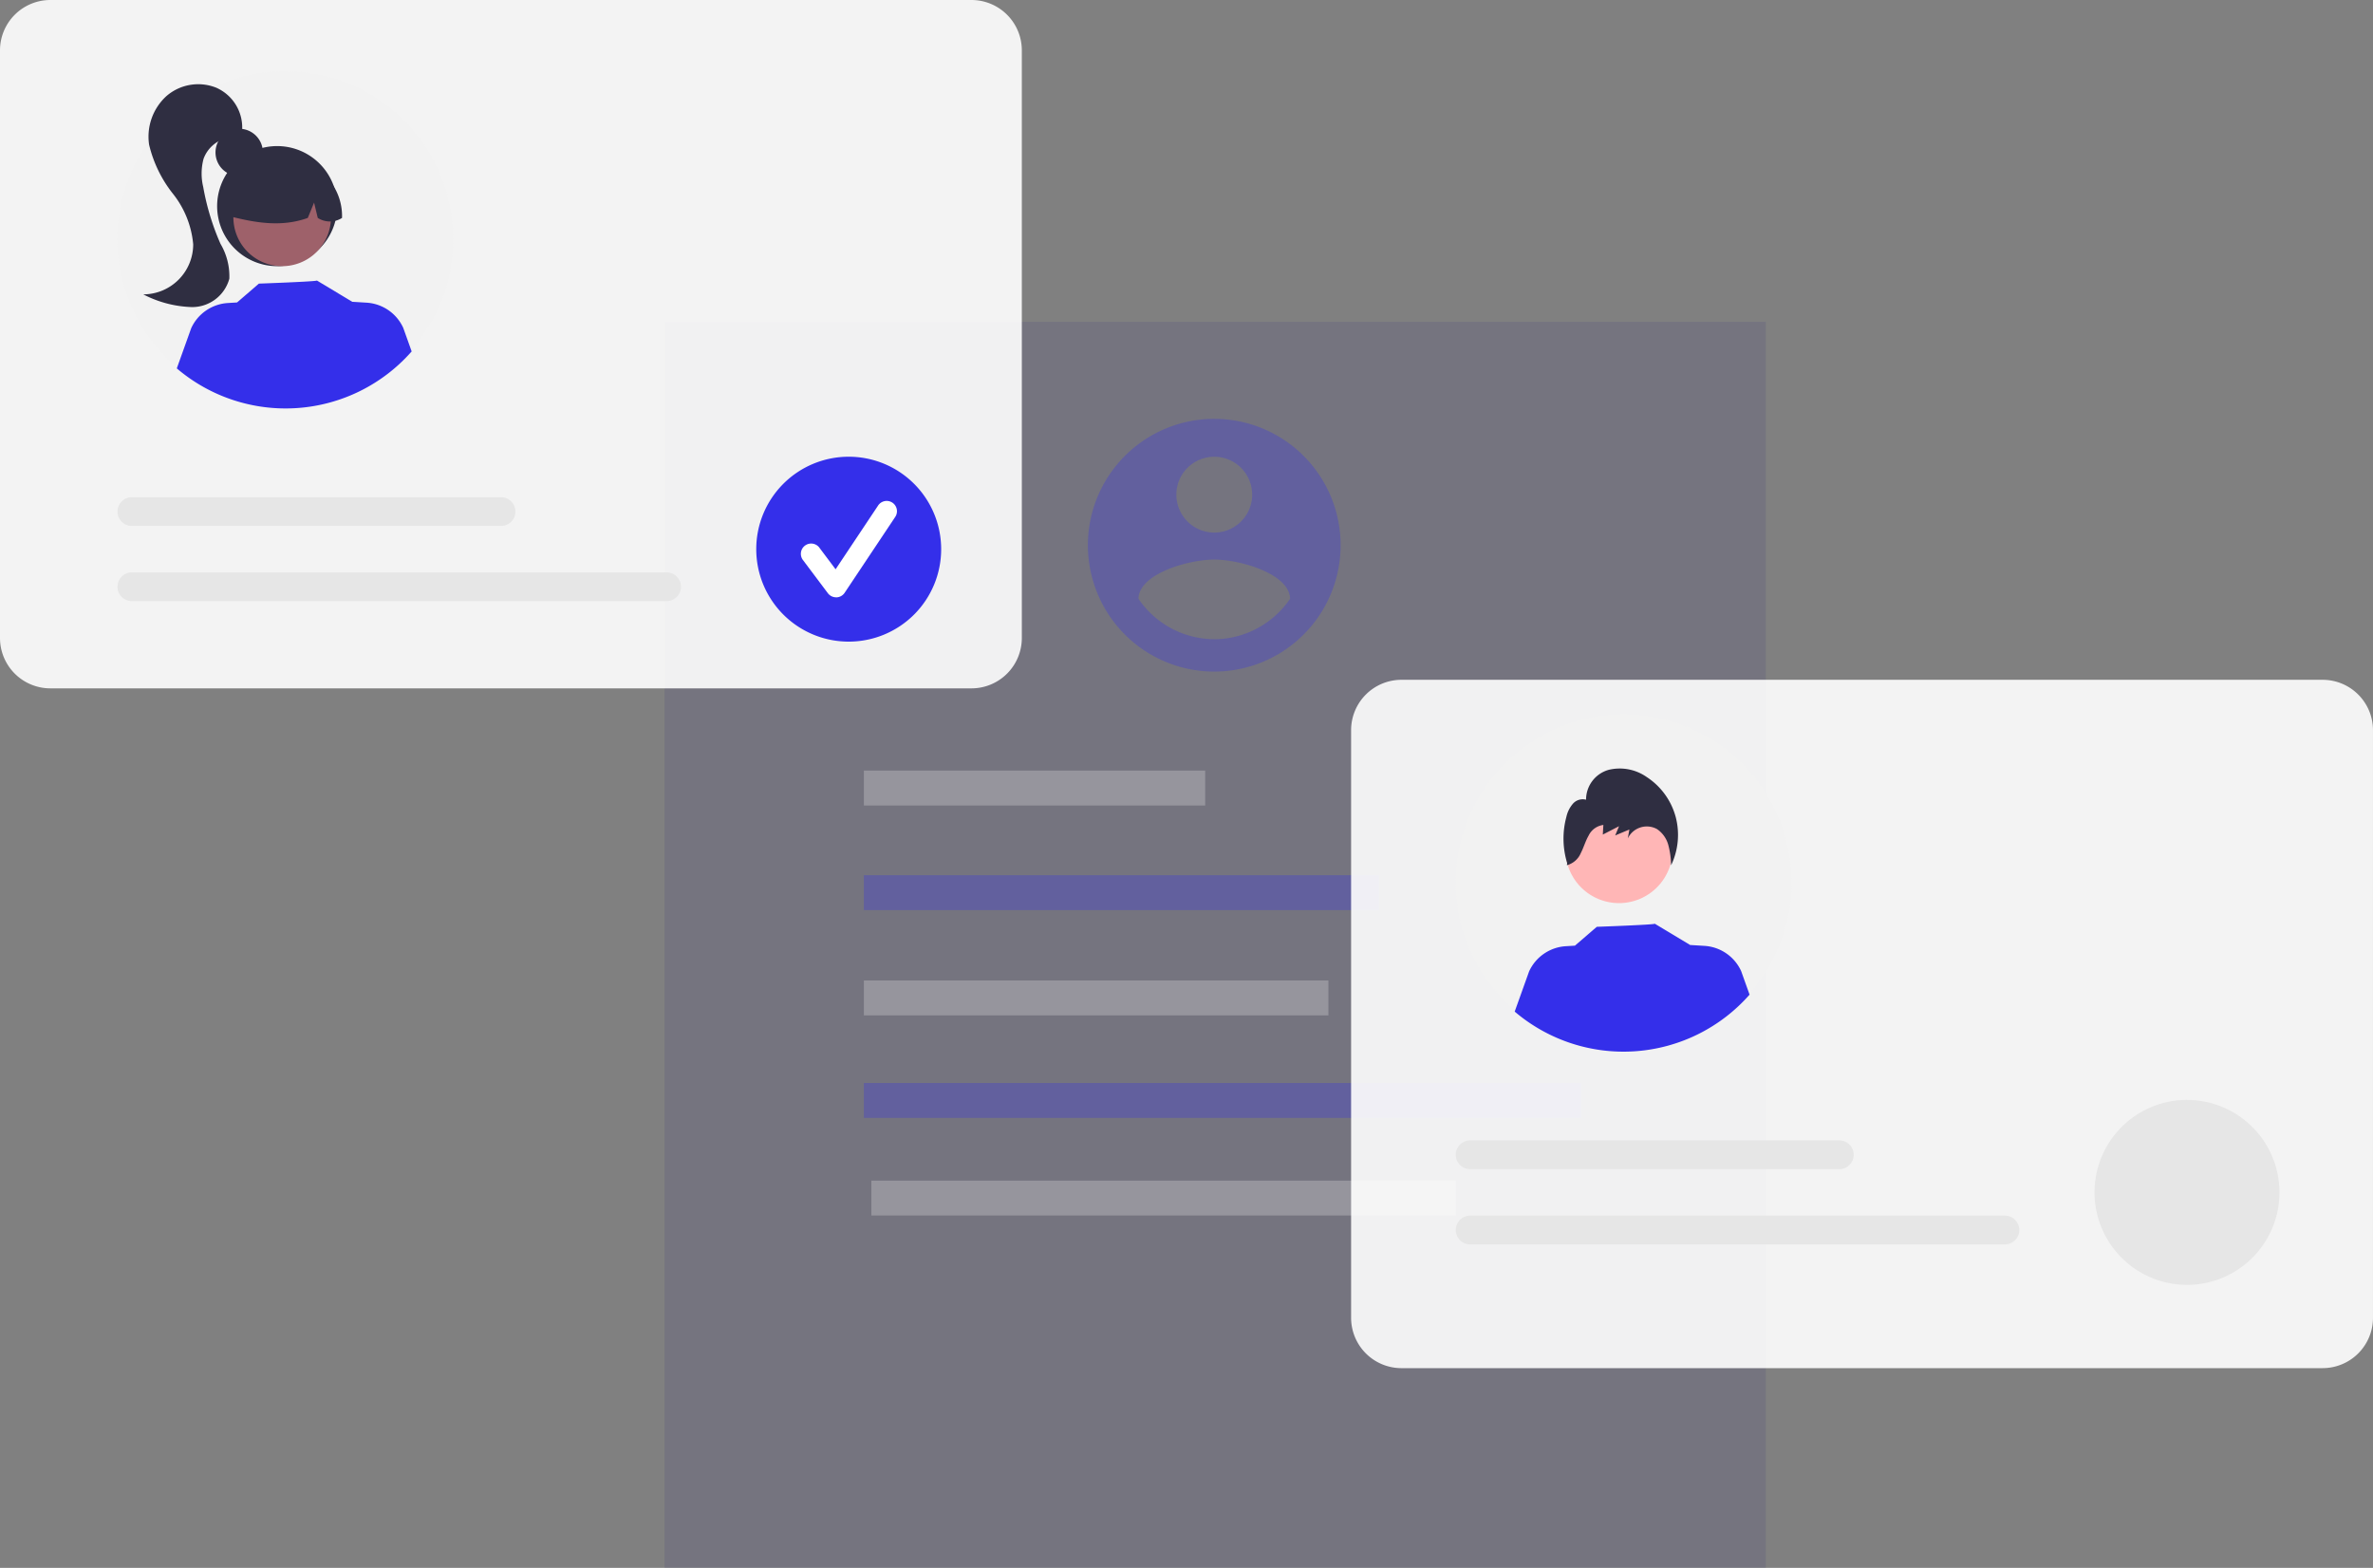 <svg xmlns="http://www.w3.org/2000/svg" xmlns:xlink="http://www.w3.org/1999/xlink" id="Grupo_862" data-name="Grupo 862" width="211.999" height="140.077" viewBox="0 0 211.999 140.077"><rect x="0" y="0" width="211.999" height="140.077" fill="#808080" stroke="none"/><defs><clipPath id="clip-path"><rect id="Ret&#xE2;ngulo_1783" data-name="Ret&#xE2;ngulo 1783" width="211.999" height="140.077" fill="none"></rect></clipPath><clipPath id="clip-path-3"><rect id="Ret&#xE2;ngulo_1768" data-name="Ret&#xE2;ngulo 1768" width="98.384" height="111.325" fill="none"></rect></clipPath><clipPath id="clip-path-4"><rect id="Ret&#xE2;ngulo_1770" data-name="Ret&#xE2;ngulo 1770" width="30.491" height="3.119" fill="none"></rect></clipPath><clipPath id="clip-path-5"><rect id="Ret&#xE2;ngulo_1772" data-name="Ret&#xE2;ngulo 1772" width="46.019" height="3.119" fill="none"></rect></clipPath><clipPath id="clip-path-6"><rect id="Ret&#xE2;ngulo_1774" data-name="Ret&#xE2;ngulo 1774" width="41.502" height="3.119" fill="none"></rect></clipPath><clipPath id="clip-path-7"><rect id="Ret&#xE2;ngulo_1776" data-name="Ret&#xE2;ngulo 1776" width="64.087" height="3.119" fill="none"></rect></clipPath><clipPath id="clip-path-8"><rect id="Ret&#xE2;ngulo_1778" data-name="Ret&#xE2;ngulo 1778" width="52.23" height="3.119" fill="none"></rect></clipPath><clipPath id="clip-path-9"><rect id="Ret&#xE2;ngulo_1779" data-name="Ret&#xE2;ngulo 1779" width="22.577" height="22.578" fill="none"></rect></clipPath><clipPath id="clip-path-10"><rect id="Ret&#xE2;ngulo_1780" data-name="Ret&#xE2;ngulo 1780" width="91.293" height="61.499" fill="none"></rect></clipPath></defs><g id="Grupo_861" data-name="Grupo 861" clip-path="url(#clip-path)"><g id="Grupo_860" data-name="Grupo 860"><g id="Grupo_859" data-name="Grupo 859" clip-path="url(#clip-path)"><g id="Grupo_834" data-name="Grupo 834" transform="translate(59.373 28.752)" opacity="0.31"><g id="Grupo_833" data-name="Grupo 833"><g id="Grupo_832" data-name="Grupo 832" clip-path="url(#clip-path-3)"><path id="Caminho_1212" data-name="Caminho 1212" d="M158.743,188.2V76.872h98.385V188.2" transform="translate(-158.743 -76.872)" fill="#5c5b7f"></path></g></g></g><g id="Grupo_837" data-name="Grupo 837" transform="translate(77.178 68.847)" opacity="0.29"><g id="Grupo_836" data-name="Grupo 836"><g id="Grupo_835" data-name="Grupo 835" clip-path="url(#clip-path-4)"><rect id="Ret&#xE2;ngulo_1769" data-name="Ret&#xE2;ngulo 1769" width="30.491" height="3.119" fill="#e6e6e6"></rect></g></g></g><g id="Grupo_840" data-name="Grupo 840" transform="translate(77.178 78.193)" opacity="0.29"><g id="Grupo_839" data-name="Grupo 839"><g id="Grupo_838" data-name="Grupo 838" clip-path="url(#clip-path-5)"><rect id="Ret&#xE2;ngulo_1771" data-name="Ret&#xE2;ngulo 1771" width="46.019" height="3.119" fill="#342fea"></rect></g></g></g><g id="Grupo_843" data-name="Grupo 843" transform="translate(77.178 87.599)" opacity="0.29"><g id="Grupo_842" data-name="Grupo 842"><g id="Grupo_841" data-name="Grupo 841" clip-path="url(#clip-path-6)"><rect id="Ret&#xE2;ngulo_1773" data-name="Ret&#xE2;ngulo 1773" width="41.501" height="3.119" fill="#e6e6e6"></rect></g></g></g><g id="Grupo_846" data-name="Grupo 846" transform="translate(77.178 96.756)" opacity="0.29"><g id="Grupo_845" data-name="Grupo 845"><g id="Grupo_844" data-name="Grupo 844" clip-path="url(#clip-path-7)"><rect id="Ret&#xE2;ngulo_1775" data-name="Ret&#xE2;ngulo 1775" width="64.087" height="3.119" fill="#342fea"></rect></g></g></g><g id="Grupo_849" data-name="Grupo 849" transform="translate(77.844 105.477)" opacity="0.29"><g id="Grupo_848" data-name="Grupo 848"><g id="Grupo_847" data-name="Grupo 847" clip-path="url(#clip-path-8)"><rect id="Ret&#xE2;ngulo_1777" data-name="Ret&#xE2;ngulo 1777" width="52.23" height="3.119" transform="translate(0 0)" fill="#e6e6e6"></rect></g></g></g><g id="Grupo_852" data-name="Grupo 852" transform="translate(97.191 37.422)" opacity="0.29"><g id="Grupo_851" data-name="Grupo 851"><g id="Grupo_850" data-name="Grupo 850" clip-path="url(#clip-path-9)"><path id="Caminho_1213" data-name="Caminho 1213" d="M271.142,100.054a11.289,11.289,0,1,0,11.288,11.289h0a11.289,11.289,0,0,0-11.289-11.289h0Zm0,3.386a3.386,3.386,0,1,1-3.386,3.386,3.386,3.386,0,0,1,3.386-3.386m0,16.3a8.224,8.224,0,0,1-6.773-3.615c.054-2.258,4.516-3.5,6.773-3.5s6.719,1.243,6.773,3.5A8.237,8.237,0,0,1,271.142,119.744Z" transform="translate(-259.853 -100.054)" fill="#342fea"></path></g></g></g><g id="Grupo_855" data-name="Grupo 855" opacity="0.9"><g id="Grupo_854" data-name="Grupo 854"><g id="Grupo_853" data-name="Grupo 853" clip-path="url(#clip-path-10)"><path id="Caminho_1214" data-name="Caminho 1214" d="M86.8,61.5H4.488A4.5,4.5,0,0,1,0,57.011V4.488A4.5,4.5,0,0,1,4.488,0H86.8a4.5,4.5,0,0,1,4.488,4.488V57.011A4.5,4.5,0,0,1,86.8,61.5" fill="#fff"></path></g></g></g><g id="Grupo_858" data-name="Grupo 858" transform="translate(120.705 60.735)" opacity="0.9"><g id="Grupo_857" data-name="Grupo 857"><g id="Grupo_856" data-name="Grupo 856" clip-path="url(#clip-path-10)"><path id="Caminho_1215" data-name="Caminho 1215" d="M409.528,223.882H327.211a4.5,4.5,0,0,1-4.488-4.488V166.871a4.5,4.5,0,0,1,4.488-4.488h82.317a4.5,4.5,0,0,1,4.488,4.488v52.522a4.5,4.5,0,0,1-4.488,4.488" transform="translate(-322.723 -162.383)" fill="#fff"></path></g></g></g><path id="Caminho_1216" data-name="Caminho 1216" d="M43.058,17.021a15,15,0,1,1-15,15,15,15,0,0,1,15-15" transform="translate(-17.566 -10.655)" fill="#f2f2f2"></path><path id="Caminho_1217" data-name="Caminho 1217" d="M53.6,30.751a2.117,2.117,0,1,1-2.117,2.117A2.118,2.118,0,0,1,53.6,30.751" transform="translate(-32.23 -19.249)" fill="#2f2e41"></path><path id="Caminho_1218" data-name="Caminho 1218" d="M57.228,34.9a5.364,5.364,0,1,1-5.364,5.364A5.364,5.364,0,0,1,57.228,34.9" transform="translate(-32.466 -21.848)" fill="#2f2e41"></path><path id="Caminho_1219" data-name="Caminho 1219" d="M60.1,40.273a4.359,4.359,0,1,1-4.359,4.359A4.359,4.359,0,0,1,60.1,40.273" transform="translate(-34.891 -25.21)" fill="#9e616a"></path><path id="Caminho_1220" data-name="Caminho 1220" d="M62.6,38.825a4.992,4.992,0,0,0-7.591,4.357c2.221.558,4.554.984,6.923.134l.56-1.369.33,1.37a2.018,2.018,0,0,0,2.168,0A5.1,5.1,0,0,0,62.6,38.825" transform="translate(-34.434 -23.846)" fill="#2f2e41"></path><path id="Caminho_1221" data-name="Caminho 1221" d="M40.822,20.462a4.33,4.33,0,0,0-4.52.7,4.9,4.9,0,0,0-1.563,4.359,11.249,11.249,0,0,0,2.139,4.393,8.456,8.456,0,0,1,1.8,4.509,4.47,4.47,0,0,1-4.461,4.467,10.059,10.059,0,0,0,4.349,1.137,3.444,3.444,0,0,0,3.34-2.534,5.7,5.7,0,0,0-.79-3.12,22.072,22.072,0,0,1-1.543-5.078,5.109,5.109,0,0,1,.03-2.514,2.953,2.953,0,0,1,2.933-1.937l.5-.449a3.886,3.886,0,0,0-2.213-3.929" transform="translate(-21.418 -12.591)" fill="#2f2e41"></path><path id="Caminho_1222" data-name="Caminho 1222" d="M63.212,73.343A14.992,14.992,0,0,1,42.23,74.859l1.286-3.589a3.86,3.86,0,0,1,3.279-2.252l.818-.05,1.951-1.683s5.258-.188,5.18-.278l3.185,1.916,0-.013,1.252.077a3.858,3.858,0,0,1,3.279,2.252Z" transform="translate(-26.435 -41.946)" fill="#342fea"></path><path id="Caminho_1223" data-name="Caminho 1223" d="M362.718,170.663a15,15,0,1,1-15,15,15,15,0,0,1,15-15" transform="translate(-217.666 -106.831)" fill="#f2f2f2"></path><path id="Caminho_1224" data-name="Caminho 1224" d="M378.7,190.128a4.787,4.787,0,1,1-4.787,4.787,4.787,4.787,0,0,1,4.787-4.787" transform="translate(-234.061 -119.016)" fill="#ffb6b6"></path><path id="Caminho_1225" data-name="Caminho 1225" d="M382.783,226.985A14.992,14.992,0,0,1,361.8,228.5l1.286-3.589a3.861,3.861,0,0,1,3.279-2.252l.818-.05,1.951-1.683s5.258-.188,5.18-.278l3.185,1.916,0-.013,1.252.077a3.859,3.859,0,0,1,3.279,2.252Z" transform="translate(-226.48 -138.122)" fill="#342fea"></path><path id="Caminho_1226" data-name="Caminho 1226" d="M383.466,187.82a6.173,6.173,0,0,0-2.585-3.517,4.2,4.2,0,0,0-3.4-.631,2.768,2.768,0,0,0-2.007,2.665,1.167,1.167,0,0,0-1.179.364,2.7,2.7,0,0,0-.579,1.171,7.445,7.445,0,0,0,.07,4.123l-.023.193a1.868,1.868,0,0,0,1.239-1.076c.262-.508.413-1.071.7-1.567a1.7,1.7,0,0,1,1.318-.953l-.05.86,1.452-.748-.345.826,1.268-.53q-.071.4-.142.794a1.887,1.887,0,0,1,2.519-.88l.079.04a2.508,2.508,0,0,1,1.025,1.442,7.6,7.6,0,0,1,.246,1.8,6.293,6.293,0,0,0,.395-4.376" transform="translate(-233.779 -114.889)" fill="#2f2e41"></path><path id="Caminho_1227" data-name="Caminho 1227" d="M62.324,121.335H29.345a1.285,1.285,0,1,1,0-2.57H62.324a1.285,1.285,0,0,1,0,2.57" transform="translate(-17.564 -74.344)" fill="#e6e6e6"></path><path id="Caminho_1228" data-name="Caminho 1228" d="M77.119,139.3H29.347a1.285,1.285,0,1,1,0-2.57H77.119a1.285,1.285,0,0,1,0,2.57" transform="translate(-17.566 -85.593)" fill="#e6e6e6"></path><path id="Caminho_1229" data-name="Caminho 1229" d="M188.9,109.1a8.26,8.26,0,1,1-8.26,8.26,8.26,8.26,0,0,1,8.26-8.26" transform="translate(-113.078 -68.295)" fill="#342fea"></path><path id="Caminho_1230" data-name="Caminho 1230" d="M194.4,128.289a.919.919,0,0,1-.735-.368l-2.253-3a.919.919,0,0,1,1.47-1.1l1.474,1.965,3.787-5.68a.919.919,0,1,1,1.529,1.019l-4.507,6.76a.919.919,0,0,1-.739.409H194.4" transform="translate(-119.706 -74.924)" fill="#fff"></path><path id="Caminho_1231" data-name="Caminho 1231" d="M381.986,274.976H349.007a1.285,1.285,0,1,1,0-2.57h32.979a1.285,1.285,0,0,1,0,2.57" transform="translate(-217.666 -170.52)" fill="#e6e6e6"></path><path id="Caminho_1232" data-name="Caminho 1232" d="M396.779,292.947H349.007a1.285,1.285,0,1,1,0-2.57h47.772a1.285,1.285,0,0,1,0,2.57" transform="translate(-217.666 -181.769)" fill="#e6e6e6"></path><path id="Caminho_1233" data-name="Caminho 1233" d="M508.562,262.744A8.26,8.26,0,1,1,500.3,271a8.259,8.259,0,0,1,8.26-8.26" transform="translate(-313.178 -164.472)" fill="#e6e6e6"></path></g></g></g></svg>